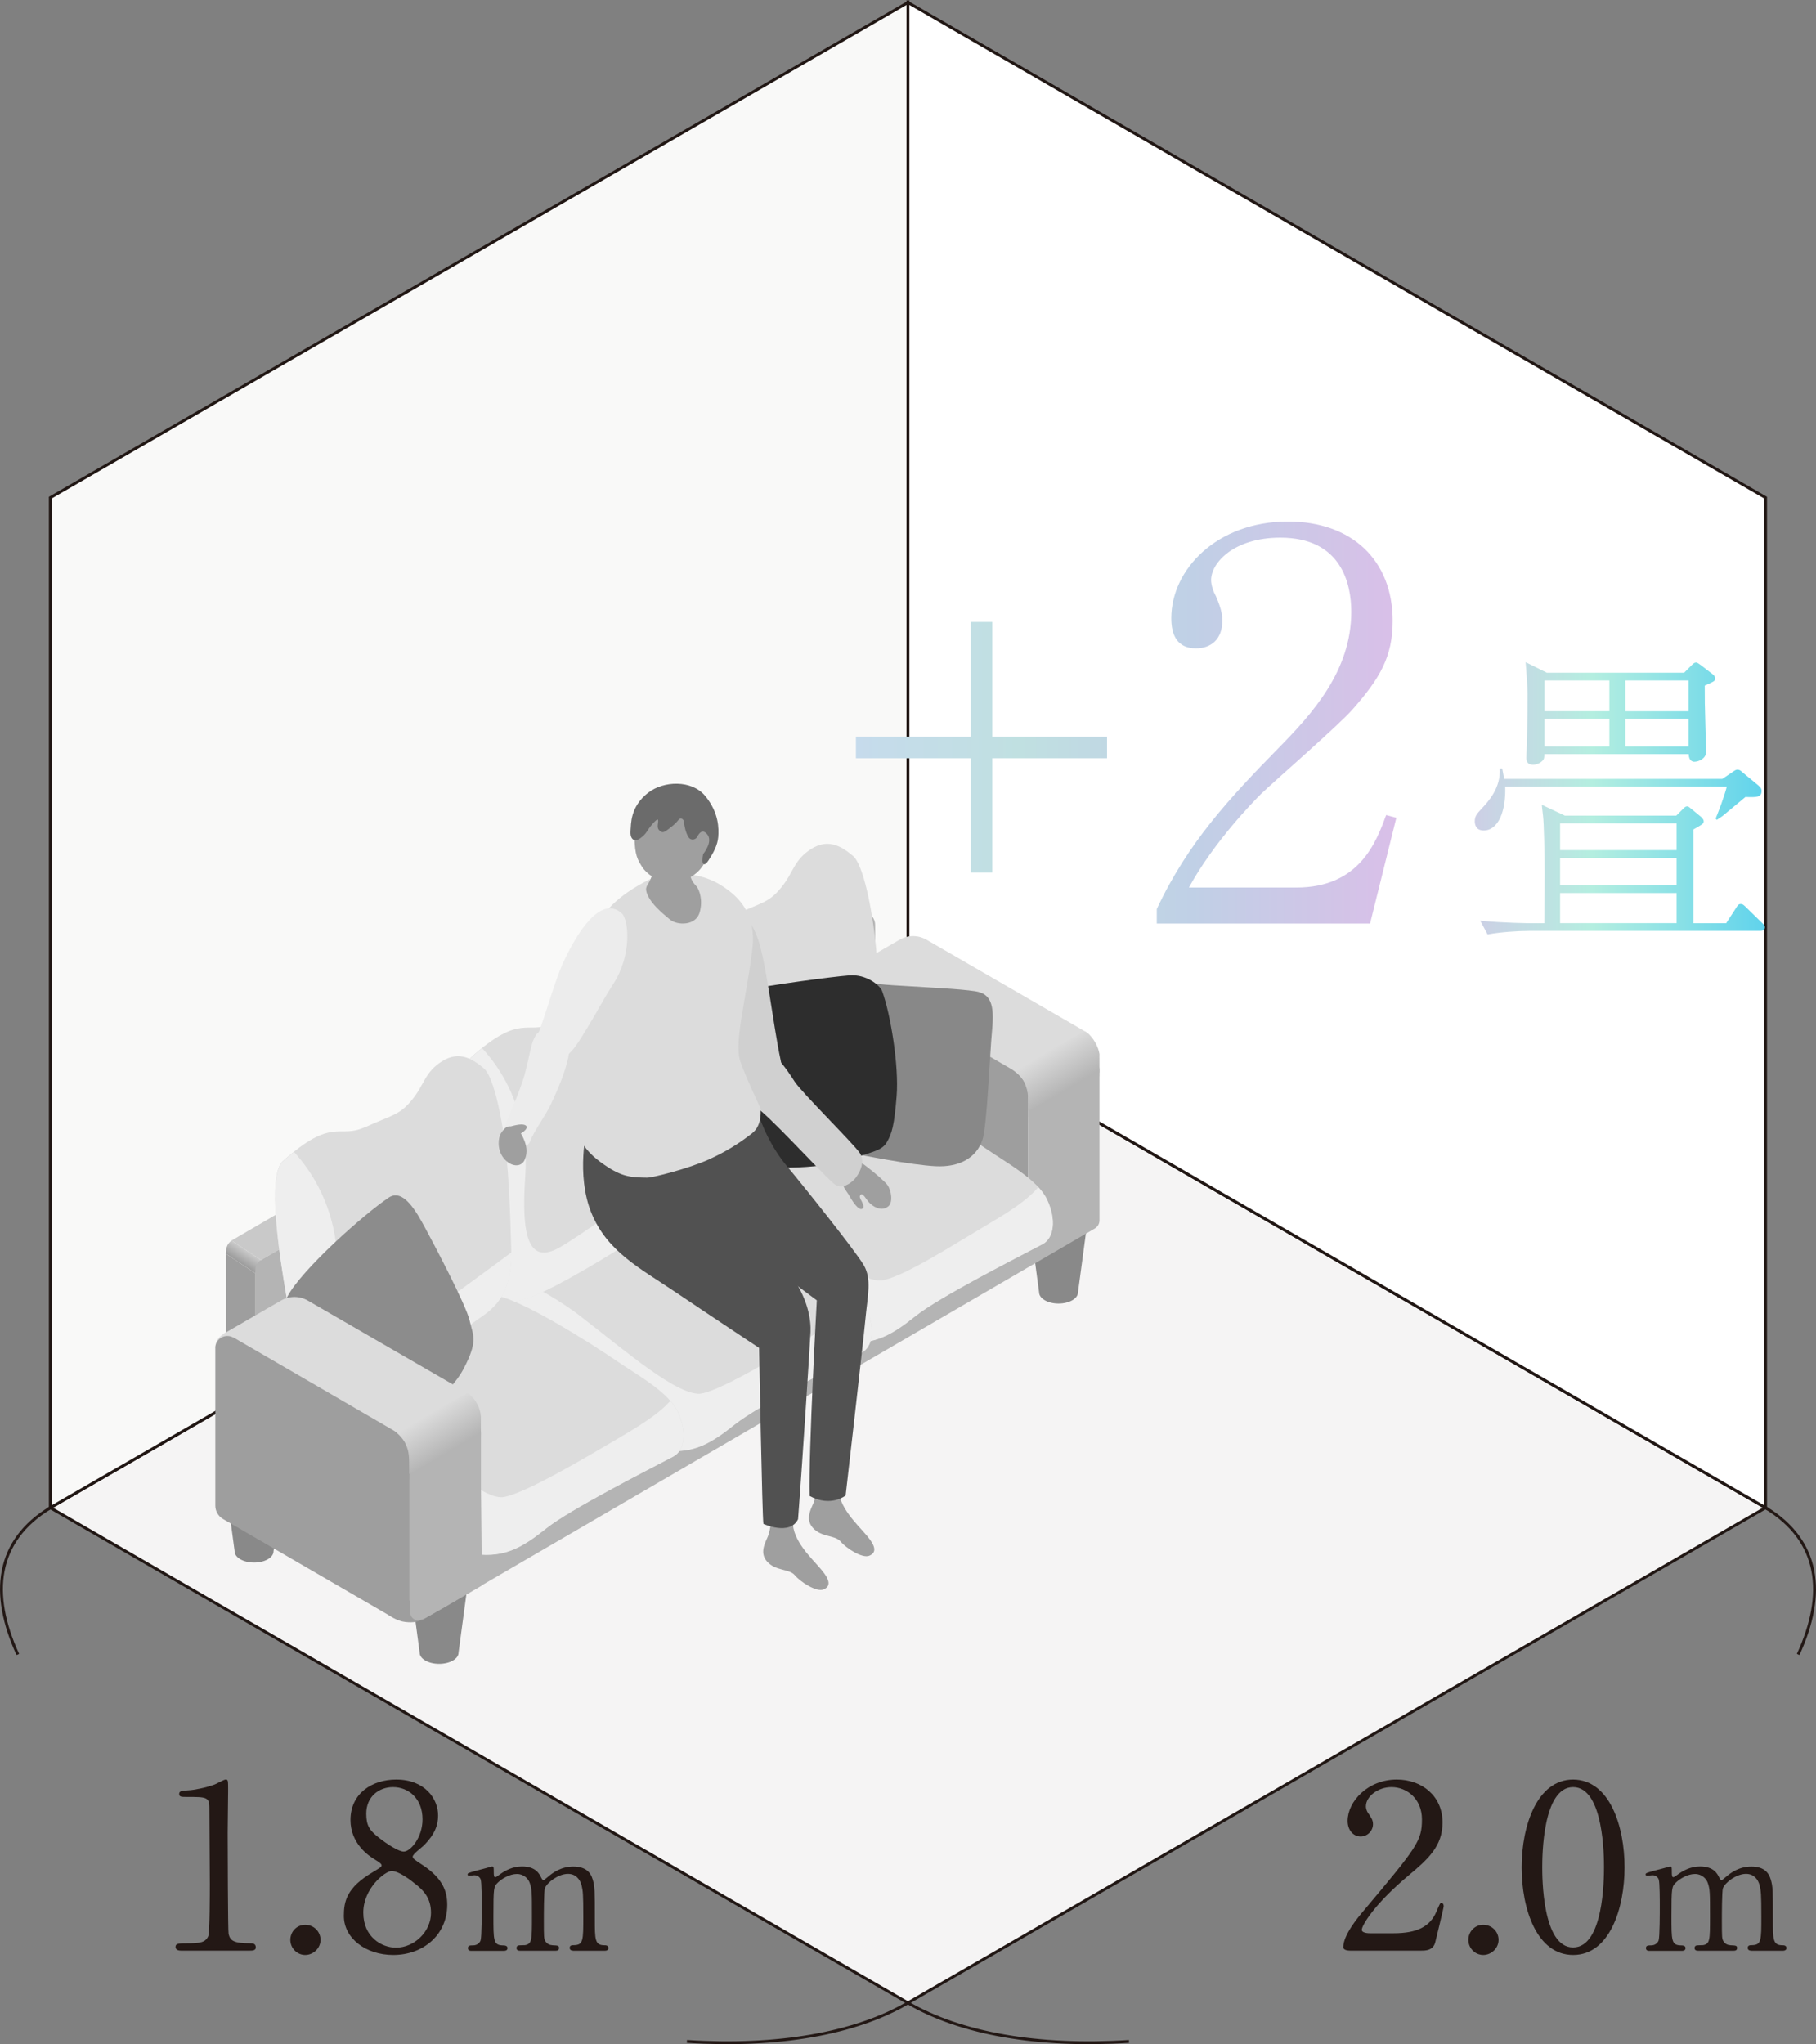 <?xml version="1.0" encoding="UTF-8"?>
<svg xmlns="http://www.w3.org/2000/svg" xmlns:xlink="http://www.w3.org/1999/xlink" viewBox="0 0 158.81 178.77">
  <rect x="0" y="0" width="158.81" height="178.77" fill="#808080" stroke="none"/>
  <defs>
    <style>
      .cls-1 {
        fill: #dcdcdc;
      }

      .cls-1, .cls-2, .cls-3, .cls-4, .cls-5, .cls-6, .cls-7, .cls-8, .cls-9, .cls-10, .cls-11, .cls-12, .cls-13, .cls-14, .cls-15, .cls-16, .cls-17, .cls-18, .cls-19, .cls-20, .cls-21 {
        stroke-width: 0px;
      }

      .cls-2 {
        fill: #898989;
      }

      .cls-3 {
        fill: #231815;
      }

      .cls-4 {
        fill: #ececec;
      }

      .cls-5 {
        fill: #8c8c8c;
      }

      .cls-22 {
        clip-path: url(#clippath-2);
      }

      .cls-23 {
        isolation: isolate;
      }

      .cls-6 {
        fill: #f7f7f7;
      }

      .cls-7 {
        fill: #9e9e9e;
      }

      .cls-24 {
        fill: #fff;
      }

      .cls-24, .cls-25, .cls-26, .cls-27 {
        stroke-miterlimit: 10;
        stroke-width: .25px;
      }

      .cls-24, .cls-26, .cls-27 {
        stroke: #211714;
      }

      .cls-8 {
        fill: url(#_名称未設定グラデーション_4);
      }

      .cls-9, .cls-25 {
        fill: none;
      }

      .cls-10 {
        fill: #6b6b6b;
      }

      .cls-25 {
        stroke: #231815;
      }

      .cls-28 {
        clip-path: url(#clippath-1);
      }

      .cls-29 {
        clip-path: url(#clippath-4);
      }

      .cls-11 {
        fill: #2d2d2d;
      }

      .cls-12 {
        fill: url(#_名称未設定グラデーション_3-2);
      }

      .cls-13 {
        fill: #9f9f9f;
      }

      .cls-14 {
        fill: #515151;
      }

      .cls-15 {
        fill: #888;
      }

      .cls-16 {
        fill: url(#_名称未設定グラデーション_3);
      }

      .cls-26 {
        fill: #f9f9f8;
      }

      .cls-27 {
        fill: #f5f4f4;
      }

      .cls-17 {
        fill: #eee;
        mix-blend-mode: multiply;
      }

      .cls-30 {
        clip-path: url(#clippath);
      }

      .cls-18 {
        fill: url(#_新規グラデーションスウォッチ_2);
      }

      .cls-31 {
        clip-path: url(#clippath-3);
      }

      .cls-19 {
        fill: #d0d0d0;
      }

      .cls-20 {
        fill: #c9c9c9;
      }

      .cls-32 {
        clip-path: url(#clippath-5);
      }

      .cls-21 {
        fill: #b4b4b4;
      }
    </style>
    <linearGradient id="_名称未設定グラデーション_4" data-name="名称未設定グラデーション 4" x1="-586.8" y1="109.4" x2="-586.18" y2="110.34" gradientTransform="translate(-565.22) rotate(-180) scale(1 -1)" gradientUnits="userSpaceOnUse">
      <stop offset="0" stop-color="#c9c9c9"/>
      <stop offset="1" stop-color="#9e9e9e"/>
    </linearGradient>
    <linearGradient id="_名称未設定グラデーション_3" data-name="名称未設定グラデーション 3" x1="-656.74" y1="91.99" x2="-658.68" y2="95.2" gradientTransform="translate(-565.22) rotate(-180) scale(1 -1)" gradientUnits="userSpaceOnUse">
      <stop offset="0" stop-color="#dcdcdc"/>
      <stop offset="1" stop-color="#b4b4b4"/>
    </linearGradient>
    <clipPath id="clippath">
      <path class="cls-9" d="m91.16,108.82c1.02-.53,1.23-2.16.41-3.9s-3.49-3.18-5.44-4.52c-1.95-1.34-8.73-5.67-10.68-5.65-1.95.02-9.14,4.21-12.02,6.27-2.88,2.05-3.39,2.57-3.49,4.31-.1,1.75.51,3.6,2.26,4.73,1.75,1.13,9.14,6.99,11.71,7.29,2.57.31,4.11-.62,6.16-2.26,2.05-1.64,8.94-5.14,11.09-6.27Z"/>
    </clipPath>
    <clipPath id="clippath-1">
      <path class="cls-9" d="m77.01,91.36s-.09-5.31-.41-8.58c-.32-3.27-1.11-7.19-2.01-7.92-.9-.74-2.08-1.59-3.64-.61-1.56.98-1.54,2.04-2.64,3.39-1.11,1.35-1.71,1.29-4.11,2.39-2.29,1.05-2.77-.96-7.16,2.96-1.42,1.27-.29,8.41.29,11.75.69,4.05-.75,10.16,3.47,9.62,1.3-.17,3.5-1.22,7.51-3.61,3.72-2.22,4.64-3.16,5.8-3.96,1.16-.8,2.83-1.88,2.91-5.42Z"/>
    </clipPath>
    <clipPath id="clippath-2">
      <path class="cls-9" d="m75.33,118.32c1.02-.53,1.23-2.16.41-3.9-.82-1.75-3.49-3.18-5.44-4.52-1.95-1.34-8.73-5.67-10.68-5.65-1.95.02-9.14,4.21-12.02,6.27-2.88,2.05-3.39,2.57-3.49,4.31-.1,1.75.51,3.6,2.26,4.73,1.75,1.13,9.14,6.99,11.71,7.29,2.57.31,4.11-.62,6.16-2.26,2.05-1.64,8.94-5.14,11.09-6.27Z"/>
    </clipPath>
    <clipPath id="clippath-3">
      <path class="cls-9" d="m61.18,100.85s-.09-5.31-.41-8.58c-.32-3.27-1.11-7.19-2.01-7.92-.9-.74-2.08-1.59-3.64-.61s-1.54,2.04-2.64,3.39c-1.11,1.35-1.71,1.29-4.11,2.39-2.29,1.05-2.77-.96-7.16,2.96-1.42,1.27-.29,8.41.29,11.75.69,4.05-.75,10.16,3.47,9.62,1.3-.17,3.5-1.22,7.51-3.61,3.72-2.22,4.64-3.16,5.8-3.96,1.16-.8,2.83-1.88,2.91-5.42Z"/>
    </clipPath>
    <clipPath id="clippath-4">
      <path class="cls-9" d="m58.87,127.39c1.02-.53,1.23-2.16.41-3.9-.82-1.75-3.49-3.18-5.44-4.52-1.95-1.34-8.73-5.67-10.68-5.65-1.95.02-9.14,4.21-12.02,6.27-2.88,2.05-3.39,2.57-3.49,4.31s.51,3.6,2.26,4.73c1.75,1.13,9.14,6.99,11.71,7.29,2.57.31,4.11-.62,6.16-2.26,2.05-1.64,8.94-5.14,11.09-6.27Z"/>
    </clipPath>
    <clipPath id="clippath-5">
      <path class="cls-9" d="m44.72,109.93s-.09-5.31-.41-8.58c-.32-3.27-1.11-7.19-2.01-7.92-.9-.74-2.08-1.59-3.64-.61-1.56.98-1.54,2.04-2.64,3.39-1.11,1.35-1.71,1.29-4.11,2.39-2.29,1.05-2.77-.96-7.16,2.96-1.42,1.27-.29,8.41.29,11.75.69,4.05-.75,10.16,3.47,9.62,1.3-.17,3.5-1.22,7.51-3.61,3.72-2.22,4.64-3.16,5.8-3.96,1.16-.8,2.83-1.88,2.91-5.42Z"/>
    </clipPath>
    <linearGradient id="_名称未設定グラデーション_3-2" data-name="名称未設定グラデーション 3" x1="-602.68" y1="123.68" x2="-604.62" y2="126.89" xlink:href="#_名称未設定グラデーション_3"/>
    <linearGradient id="_新規グラデーションスウォッチ_2" data-name="新規グラデーションスウォッチ 2" x1="74.86" y1="63.67" x2="154.34" y2="63.67" gradientUnits="userSpaceOnUse">
      <stop offset="0" stop-color="#c6dbec"/>
      <stop offset=".18" stop-color="#c0e0e1"/>
      <stop offset=".37" stop-color="#c0d0e6"/>
      <stop offset=".61" stop-color="#dbbee8"/>
      <stop offset=".81" stop-color="#b4eee0"/>
      <stop offset="1" stop-color="#60d3ec"/>
    </linearGradient>
  </defs>
  <g class="cls-23">
    <g id="_レイヤー_1" data-name="レイヤー 1">
      <g>
        <polygon class="cls-27" points="79.4 88.56 4.4 131.86 79.4 175.16 154.4 131.86 79.4 88.56"/>
        <polygon class="cls-26" points="79.4 .22 4.4 43.52 4.4 131.86 79.4 88.56 79.4 .22"/>
        <polygon class="cls-24" points="79.4 .22 154.4 43.52 154.4 131.86 79.4 88.56 79.4 .22"/>
        <g>
          <path class="cls-3" d="m15.81,170.59c-.44,0-.46-.26-.46-.32,0-.32.3-.32,1.02-.32,1.08,0,1.6-.06,1.84-.62.14-.34.14-3.86.14-4.56,0-.96-.04-5.62-.04-6.68,0-.94-.28-.94-1.96-.94-.48,0-.68,0-.68-.26s.2-.28.82-.32c.48-.02,1.48-.22,2.26-.5.14-.04.82-.44.98-.44.22,0,.22.06.22.96,0,.54-.04,3.12-.04,3.72,0,.92.02,8.6.08,8.82.14.58.42.82,1.9.82.18,0,.48,0,.48.36,0,.28-.32.28-.5.28h-6.06Z"/>
          <path class="cls-3" d="m25.39,169.65c0-.72.56-1.32,1.3-1.32s1.34.58,1.34,1.32-.64,1.32-1.34,1.32-1.3-.58-1.3-1.32Z"/>
          <path class="cls-3" d="m32.57,163.75c.72-.44.8-.48.8-.62,0-.1-.12-.22-.58-.5-.58-.34-2.14-1.42-2.14-3.46,0-2.36,1.92-3.54,4-3.54,2.52,0,3.68,1.7,3.66,3.16,0,.8-.26,1.6-1.24,2.6-.14.14-.98.76-.98.98,0,.16.16.28.84.72,1.84,1.2,2.18,2.38,2.18,3.5,0,2.6-2.08,4.38-4.72,4.38-2.4,0-4.32-1.46-4.32-3.42,0-1.28.26-2.48,2.5-3.8Zm3.66.94c-.22-.18-1.32-1.06-1.98-1.06-.56,0-2.48,1.5-2.48,3.64s1.62,3.06,2.86,3.06c1.6,0,3.06-1.4,3.06-3.04,0-1.28-.62-1.96-1.46-2.6Zm-3.1-3.98c.76.6,1.74,1.22,2.18,1.22.58,0,1.64-1.22,1.64-2.82,0-1.84-1.24-2.82-2.58-2.82-1.22,0-2.34.82-2.34,2.32,0,1.04.28,1.46,1.1,2.1Z"/>
          <path class="cls-3" d="m50.11,170.59c-.27,0-.29-.18-.29-.24,0-.23.18-.24.41-.24.78-.03.78-.44.78-2.46s-.03-2.26-.15-2.77c-.14-.54-.52-1-1.19-1-.84,0-1.83.75-2.02,1.26-.09.24-.09,2.39-.09,2.81,0,1.46,0,1.62.15,1.84s.34.31.61.33c.44.02.57.02.57.24,0,.24-.21.24-.35.24h-3.01c-.14,0-.36,0-.36-.24,0-.09.05-.18.12-.21.08-.04.52-.03.63-.04.6-.12.6-.44.6-2.52s0-2.35-.19-2.91c-.12-.36-.51-.79-1.12-.79-.65,0-1.33.42-1.67.75-.36.36-.39.39-.39,2.96,0,2.08,0,2.5.78,2.53.23,0,.45.02.45.24s-.21.24-.33.24h-2.83c-.08,0-.3,0-.3-.24s.2-.24.45-.24c.38,0,.6-.25.66-.44.1-.31.1-2.49.1-3,0-.42,0-2.05-.09-2.31-.04-.15-.23-.38-.55-.38-.06,0-.38.04-.45.04-.03,0-.15,0-.15-.1,0-.12.04-.14.73-.33.35-.09,1.29-.34,1.41-.38.15,0,.15.08.15.44,0,.39.02.5.15.5.06,0,.36-.23.45-.29.38-.27,1.03-.65,1.87-.65,1.22,0,1.53.67,1.68.98.03.06.1.21.19.21.08,0,.1-.03.35-.24.46-.4,1.2-.94,2.26-.94s1.52.48,1.71,1.15c.18.63.18.92.18,3.44,0,1.8,0,2.29.84,2.29.1,0,.35,0,.35.25,0,.15-.14.23-.29.23h-2.82Z"/>
        </g>
        <g>
          <path class="cls-3" d="m118.05,170.59c-.12,0-.58-.02-.58-.3,0-1.06,1.28-2.6,1.74-3.14,4.72-5.62,5.14-6.14,5.14-8.04,0-1.78-1.3-2.82-2.66-2.82-1.2,0-2.24.82-2.24,1.68,0,.06,0,.32.2.6.26.38.42.6.42.96,0,.58-.48,1.08-1.08,1.08-.68,0-1.14-.6-1.14-1.36,0-1.7,1.76-3.62,4.3-3.62,2.16,0,4,1.4,4,3.76,0,2.06-1.26,3.2-2.96,4.62-3.02,2.52-4.1,4.38-4.1,4.76,0,.3.64.3.72.3h2.06c2.02,0,3.18-.56,3.74-1.88.32-.74.32-.76.44-.76.2,0,.2.24.2.28,0,.16-.64,2.74-.74,3.16-.18.72-.88.72-1.2.72h-6.26Z"/>
          <path class="cls-3" d="m128.41,169.65c0-.72.56-1.32,1.3-1.32s1.34.58,1.34,1.32-.64,1.32-1.34,1.32-1.3-.58-1.3-1.32Z"/>
          <path class="cls-3" d="m137.57,170.97c-3.16,0-4.5-3.98-4.5-7.66s1.36-7.68,4.5-7.68c3.24.02,4.5,4.16,4.5,7.68s-1.28,7.66-4.5,7.66Zm0-14.68c-2.66,0-2.7,6-2.7,7.02,0,.82,0,7.02,2.7,7,2.66,0,2.7-5.96,2.7-7,0-.84,0-7.02-2.7-7.02Z"/>
          <path class="cls-3" d="m153.13,170.59c-.27,0-.29-.18-.29-.24,0-.23.18-.24.41-.24.78-.03.78-.44.78-2.46s-.03-2.26-.15-2.77c-.14-.54-.52-1-1.19-1-.84,0-1.83.75-2.02,1.26-.09.24-.09,2.39-.09,2.81,0,1.46,0,1.62.15,1.84s.34.31.61.33c.44.02.57.02.57.24,0,.24-.21.24-.35.24h-3.01c-.14,0-.36,0-.36-.24,0-.09.05-.18.12-.21.08-.04.52-.03.63-.04.6-.12.6-.44.6-2.52s0-2.35-.19-2.91c-.12-.36-.51-.79-1.12-.79-.65,0-1.33.42-1.67.75-.36.36-.39.39-.39,2.96,0,2.08,0,2.5.78,2.53.23,0,.45.02.45.24s-.21.24-.33.24h-2.83c-.08,0-.3,0-.3-.24s.2-.24.45-.24c.38,0,.6-.25.66-.44.1-.31.1-2.49.1-3,0-.42,0-2.05-.09-2.31-.04-.15-.23-.38-.55-.38-.06,0-.38.04-.45.04-.03,0-.15,0-.15-.1,0-.12.04-.14.73-.33.35-.09,1.29-.34,1.41-.38.15,0,.15.08.15.44,0,.39.02.5.15.5.06,0,.36-.23.45-.29.38-.27,1.03-.65,1.87-.65,1.22,0,1.53.67,1.68.98.03.06.1.21.19.21.08,0,.1-.03.35-.24.46-.4,1.2-.94,2.26-.94s1.52.48,1.71,1.15c.18.63.18.92.18,3.44,0,1.8,0,2.29.84,2.29.1,0,.35,0,.35.25,0,.15-.14.23-.29.23h-2.82Z"/>
        </g>
        <path class="cls-25" d="m157.25,144.69c2.46-5.32,1.9-9.97-2.85-12.83"/>
        <path class="cls-25" d="m79.4,175.16c4.62,2.7,11.43,3.88,19.33,3.37"/>
        <path class="cls-25" d="m1.56,144.69c-2.46-5.32-1.9-9.97,2.85-12.83"/>
        <path class="cls-25" d="m79.4,175.16c-4.62,2.7-11.43,3.88-19.33,3.37"/>
        <g>
          <path class="cls-2" d="m38.4,139.8c1.4,0,2.35-.66,2.53-1.46l-.83,6.19c0,.54-.76.98-1.7.98s-1.7-.44-1.7-.98l-.83-6.19c.18.75,1.13,1.46,2.53,1.46Z"/>
          <path class="cls-2" d="m92.57,108.29c1.4,0,2.35-.66,2.53-1.46l-.83,6.19c0,.54-.76.98-1.7.98s-1.7-.44-1.7-.98l-.83-6.19c.18.75,1.13,1.46,2.53,1.46Z"/>
          <path class="cls-2" d="m22.22,130.94c1.4,0,2.35-.66,2.53-1.46l-.83,6.19c0,.54-.76.98-1.7.98s-1.7-.44-1.7-.98l-.83-6.19c.18.75,1.13,1.46,2.53,1.46Z"/>
          <path class="cls-8" d="m20.25,108.49l2.58,1.71-.5,1.15-2.58-1.7c0-.91.43-1.07.5-1.15Z"/>
          <path class="cls-21" d="m22.89,110.15l51.94-30.25c.76-.44,1.7.11,1.7.98v16.98c0,.41-.22.78-.57.98l-51.94,30.25c-.76.44-1.7-.11-1.7-.98v-16.98c0-.41.22-.78.57-.98Z"/>
          <polygon class="cls-7" points="22.33 130.62 19.75 128.91 19.75 109.65 22.33 111.35 22.33 130.62"/>
          <polygon class="cls-20" points="74.94 79.84 22.83 110.2 20.25 108.49 72.36 78.13 74.94 79.84"/>
          <polygon class="cls-6" points="96.15 101.86 35.82 136.96 18.83 127.09 79.16 91.99 96.15 101.86"/>
          <path class="cls-1" d="m73.78,85.01l4.89-2.83c.73-.42,1.62-.42,2.35,0l13.85,8.01c.31.15.74.6,1.02,1.2.15.31.25.68.25,1.09v1.63s-6.23,3.58-6.23,3.58l.02-1.72-15.79-10.13-1.2.48c0-.77.47-1.04.84-1.32Z"/>
          <path class="cls-7" d="m74.52,85.41l14,8.13c.87.5,1.4,1.43,1.4,2.44v9.46s-16.99-9.86-16.99-9.86v-9.25c0-.81.88-1.32,1.58-.91Z"/>
          <path class="cls-21" d="m36.23,127.08l4.59-2.64c.55-.31,1.23.08,1.23.71v5.01c0,1.42,1.54,2.31,2.77,1.6l44.18-25.79c.57-.33.92-.94.92-1.6v-8.15c0-.29.16-.56.41-.71l4.59-2.64c.55-.31,1.23.08,1.23.71v8.27h0v4.88c0,.29-.16.56-.41.71l-58.69,34.16c-.55.32-1.23-.08-1.23-.71v-3.9s0,0,0,0v-9.21c0-.29.16-.56.41-.71Z"/>
          <path class="cls-16" d="m96.14,92.27v1.53s-6.21,3.37-6.21,3.37c0-1.49-.04-1.8-.32-2.46-.28-.66-1.08-1.17-1.08-1.17l6.35-3.35c.79.52,1.27,1.61,1.27,2.08Z"/>
          <g>
            <path class="cls-1" d="m63.43,101.01c2.88-2.05,10.07-6.24,12.02-6.27,1.95-.02,8.73,4.31,10.68,5.65,1.95,1.34,4.62,2.77,5.44,4.52.82,1.75.61,3.37-.41,3.9-2.16,1.13-9.04,4.62-11.09,6.27-2.05,1.64-3.6,2.57-6.16,2.26-2.57-.31-9.96-6.16-11.71-7.29-1.75-1.13-2.36-2.98-2.26-4.73.1-1.75.62-2.26,3.49-4.31Z"/>
            <g class="cls-30">
              <path class="cls-17" d="m66.68,105.68c3.66,2.81,8.62,6.69,10.59,6.27,1.97-.42,6.07-3.07,9.16-4.9,3.1-1.83,4.98-3.18,5.54-5.43.42,3.1,1.58,6.6,1.58,6.6l-7.18,6.47-13.79,7.18-16.18-15.34,2.39-5.21s4.22,1.55,7.88,4.36Z"/>
            </g>
            <path class="cls-1" d="m64.2,80.02c2.4-1.1,3-1.04,4.11-2.39,1.11-1.35,1.09-2.41,2.64-3.39,1.56-.98,2.74-.13,3.64.61.9.74,1.69,4.65,2.01,7.92.32,3.27.41,8.58.41,8.58-.08,3.54-1.74,4.62-2.91,5.42-1.16.8-2.07,1.75-5.8,3.96-4.01,2.39-6.21,3.44-7.51,3.61-4.22.54-2.78-5.57-3.47-9.62-.57-3.34-1.71-10.48-.29-11.75,4.39-3.92,4.87-1.91,7.16-2.96Z"/>
            <g class="cls-28">
              <path class="cls-17" d="m61.75,93.44c-.35,5.05.28,7.46,2.67,6.33,2.39-1.13,15.48-10.97,15.48-10.97l.14,10.55-19.56,9-4.08-1.83-2.39-23.92,3.1-1.27s5.21,4.08,4.64,12.1Z"/>
            </g>
          </g>
          <g>
            <path class="cls-1" d="m47.6,110.51c2.88-2.05,10.07-6.24,12.02-6.27,1.95-.02,8.73,4.31,10.68,5.65,1.95,1.34,4.62,2.77,5.44,4.52.82,1.75.61,3.37-.41,3.9-2.16,1.13-9.04,4.62-11.09,6.27-2.05,1.64-3.6,2.57-6.16,2.26-2.57-.31-9.96-6.16-11.71-7.29-1.75-1.13-2.36-2.98-2.26-4.73.1-1.75.62-2.26,3.49-4.31Z"/>
            <g class="cls-22">
              <path class="cls-17" d="m50.85,115.18c3.66,2.81,8.58,7.1,10.55,6.68,1.97-.42,6.81-3.39,9.91-5.22,3.1-1.83,3.59-2.76,4.16-5.01,1.49,1.81,2.98,5.75,2.98,5.75l-7.9,6.8-13.79,7.18-16.18-15.34,2.39-5.21s4.22,1.55,7.88,4.36Z"/>
            </g>
            <path class="cls-1" d="m48.37,89.51c2.4-1.1,3-1.04,4.11-2.39,1.11-1.35,1.09-2.41,2.64-3.39s2.74-.13,3.64.61c.9.74,1.69,4.65,2.01,7.92.32,3.27.41,8.58.41,8.58-.08,3.54-1.74,4.62-2.91,5.42-1.16.8-2.07,1.75-5.8,3.96-4.01,2.39-6.21,3.44-7.51,3.61-4.22.54-2.78-5.57-3.47-9.62-.57-3.34-1.71-10.48-.29-11.75,4.39-3.92,4.87-1.91,7.16-2.96Z"/>
            <g class="cls-31">
              <path class="cls-17" d="m45.93,102.94c-.35,5.05.28,7.46,2.67,6.33,2.39-1.13,15.48-10.97,15.48-10.97l.14,10.55-19.56,9-4.08-1.83-2.39-23.92,3.1-1.27s5.21,4.08,4.64,12.1Z"/>
            </g>
          </g>
          <g>
            <path class="cls-1" d="m31.14,119.58c2.88-2.05,10.07-6.24,12.02-6.27,1.95-.02,8.73,4.31,10.68,5.65,1.95,1.34,4.62,2.77,5.44,4.52.82,1.75.61,3.37-.41,3.9-2.16,1.13-9.04,4.62-11.09,6.27-2.05,1.64-3.6,2.57-6.16,2.26-2.57-.31-9.96-6.16-11.71-7.29-1.75-1.13-2.36-2.98-2.26-4.73.1-1.75.62-2.26,3.49-4.31Z"/>
            <g class="cls-29">
              <path class="cls-17" d="m34.39,124.25c3.66,2.81,7.78,7.09,9.75,6.66,1.97-.42,6.81-3.28,9.91-5.11,3.1-1.83,5.19-3.18,5.75-5.43.42,3.1,1.46,6.42,1.46,6.42l-7.18,6.47-13.79,7.18-16.18-15.34,2.39-5.21s4.22,1.55,7.88,4.36Z"/>
            </g>
            <path class="cls-1" d="m31.91,98.59c2.4-1.1,3-1.04,4.11-2.39,1.11-1.35,1.09-2.41,2.64-3.39,1.56-.98,2.74-.13,3.64.61.9.74,1.69,4.65,2.01,7.92.32,3.27.41,8.58.41,8.58-.08,3.54-1.74,4.62-2.91,5.42-1.16.8-2.07,1.75-5.8,3.96-4.01,2.39-6.21,3.44-7.51,3.61-4.22.54-2.78-5.57-3.47-9.62-.57-3.34-1.71-10.48-.29-11.75,4.39-3.92,4.87-1.91,7.16-2.96Z"/>
            <g class="cls-32">
              <path class="cls-17" d="m29.47,112.01c-.35,5.05.28,7.46,2.67,6.33,2.39-1.13,15.48-10.97,15.48-10.97l.14,10.55-19.56,9-4.08-1.83-2.39-23.92,3.1-1.27s5.21,4.08,4.64,12.1Z"/>
            </g>
          </g>
          <path class="cls-5" d="m34,104.73c1.27-.84,2.43,1.27,3.17,2.64.72,1.33,3.59,6.75,3.9,8.12.32,1.37.74,1.79-.53,4.22-1.27,2.43-5.28,5.38-6.75,6.44s-2.59,1.46-3.38,1.16c-1.37-.53-1.21-1.43-1.79-3.27-.63-2-2.95-5.59-3.59-6.65-.63-1.06-1.15-1.63.11-4.01,1.26-2.38,6.74-7.24,8.86-8.65Z"/>
          <path class="cls-15" d="m78,86.16c3.38.21,5.91.32,7.28.53,1.37.21,1.69,1.16,1.48,3.38-.21,2.22-.44,8.39-.84,9.6-.53,1.58-2,2.43-4.12,2.32-2.11-.11-6.44-.95-7.91-1.27-1.48-.32-1.79-1.58-1.79-3.06,0-1.48.32-8.97.74-10.76.42-1.79,1.79-.95,5.17-.74Z"/>
          <path class="cls-11" d="m65.32,86.57c2-.42,7.49-1.16,8.97-1.27,1.48-.11,2.67.88,2.85,1.37.74,2,1.48,6.54,1.27,9.18-.21,2.64-.42,3.27-.84,4.01-.42.74-1.06.84-3.9,1.69-2.85.84-8.02.63-9.29.11-1.27-.53-1.06-2.64-1.06-4.64s-.84-6.86-.95-8.02c-.11-1.16.95-2,2.95-2.43Z"/>
          <path class="cls-13" d="m75.86,102.08c.47.35,1.49,1.21,1.73,1.53.38.51.51,1.56.09,1.89-.66.52-1.39-.05-1.66-.32s-.56-.91-.77-.68c-.12.14-.04.3.11.57.16.3.23.59,0,.66-.29.09-.76-.6-.96-.94s-.18-.33-.45-.71c-.35-.5-.5-1.46.04-1.96.96-.9,1.48-.33,1.87-.04Z"/>
          <path class="cls-19" d="m62.37,79.58c1.53-.41,2.69-.35,3.76,2.13.85,1.96,1.45,7.86,2.15,11.06.35,1.59-.19,2.34-1,2.62-1.77.61-2.43-1.21-2.93-2.65-.49-1.44-1.15-5.38-1.6-7.05s-3.06-5.39-.39-6.11Z"/>
          <path class="cls-19" d="m66.07,91.89c1.43-.5,2.78,1.72,3.43,2.71.65.99,5.12,5.4,5.68,6.22.56.82-.1,1.92-.44,2.29-.34.38-1.09.91-1.71.49-.63-.42-4.71-4.91-6.45-6.41-1.74-1.5-1.96-2.28-2.02-3.35-.06-1.07.93-1.75,1.5-1.95Z"/>
          <path class="cls-13" d="m71.47,129.8c.18-1.82.58-2.04,1.11-1.99.53.04.8.53.75,2.26-.04,1.73,1.64,3.23,2.46,4.21.83.97.86,1.5.24,1.77-.62.27-2.04-.66-2.52-1.24-.49-.58-1.68-.35-2.43-1.2-.75-.84-.04-1.82.13-2.35.18-.53.27-1.46.27-1.46Z"/>
          <path class="cls-13" d="m67.47,132.75c.18-1.82.58-2.04,1.11-1.99.53.04.8.53.75,2.26-.04,1.73,1.64,3.23,2.46,4.21.83.97.86,1.5.24,1.77-.62.27-2.04-.66-2.52-1.24-.49-.58-1.68-.35-2.43-1.2-.75-.84-.04-1.82.13-2.35s.27-1.46.27-1.46Z"/>
          <path class="cls-14" d="m60.94,100.95l.43,1.62s5.9,6.52,7.61,8.7c1.71,2.19,1.95,4.23,1.9,5.23-.05,1-.67,10.89-1.09,16.36-.71,1.47-3.03.41-3.03.41-.1-.48-.38-15.39-.38-15.39,0,0-4.3-2.85-7.34-4.9-3.04-2.05-5.95-3.52-7.32-6.9-1.38-3.38-.38-7.47-.38-7.47l9.61,2.33Z"/>
          <path class="cls-14" d="m60.09,100.61l5.66-5.04s.24.43.52,1.62c.29,1.19,1.24,3.23,2.52,4.76,1.28,1.52,6.04,7.47,6.75,8.7.71,1.24.33,2.66.14,4.71-.19,2.05-1.73,15.43-1.73,15.43,0,0-1.29,1.05-3.15.04-.1-3.95.63-17.11.63-17.11l-5.64-4.21s-6.14-3.71-6.9-5.47c-.76-1.76,1.19-3.42,1.19-3.42Z"/>
          <path class="cls-1" d="m52.09,84.5c-.27-1.56-1.17-4.62,4.72-7.6,1.09-.55,3.92-.89,6.13.45,1.93,1.16,3.18,2.8,2.86,5.59-.46,4.04-1.62,8.13-1.08,9.82.37,1.16,1.78,4.15,1.78,4.15,0,0,.23,1.47-.74,2.21-.65.5-1.8,1.38-3.73,2.26-1.8.82-4.98,1.62-5.44,1.61-1.55-.02-2.33-.08-4.1-1.38-.83-.61-1.84-1.61-1.8-2.58.05-.97,1.35-3.39,2.06-4.78,1.29-2.52-.4-8.2-.67-9.76Z"/>
          <path class="cls-4" d="m49.29,84.11c.72-1.57,3.02-6.08,5.08-4.24.61.55.92,3.61-.73,6.17-1.15,1.8-1.04,1.84-2.76,4.63-.76,1.22-1.63,2.47-3.04,1.8-.9-.43-1.18-.99-.64-2.42.54-1.43,1.36-4.37,2.08-5.94Z"/>
          <path class="cls-13" d="m57.15,76.19c.22-.75.58-1.2,1.37-1.24.8-.04,1.68.35,1.77,1.21.09.85.4,1.09.63,1.37.23.28.57,1.17.27,2.25-.34,1.21-1.96,1.15-2.57.66-.9-.72-1.61-1.41-1.92-2.03-.31-.62-.22-.8,0-1.15.25-.4.44-1.06.44-1.06Z"/>
          <path class="cls-13" d="m58.33,68.98c2.48-.53,3.41,1.51,3.67,2.35.27.84.13.87.13,1.64,0,.77,0,3.01-2.08,3.9-2.08.89-3.54-.49-3.9-1.06-.35-.58-.66-.97-.66-2.7,0-2.35.35-3.59,2.83-4.12Z"/>
          <path class="cls-4" d="m47.2,90.19c.88-.62,1.76-.1,2.23.28,1.18.95-.76,5.04-1.26,6.11s-1.45,2.28-1.8,3.21c-.23.61-1.04.66-1.53.54-.61-.15-.79-.62-.76-1.38s.84-2.06,1.61-4.36c.73-2.18.64-3.79,1.52-4.41Z"/>
          <path class="cls-10" d="m56.71,69.31c1.3-1.01,3.77-1.14,4.96.3,1.2,1.44,1.2,2.87,1.14,3.59-.06.72-.42,1.38-.84,2.03-.42.66-.66.36-.48-.54,0,0,.96-1.14.3-1.79-.37-.37-.64-.07-.81.27-.15.3-.58.35-.76.06-.11-.17-.21-.4-.29-.69-.05-.2-.1-.48-.14-.74-.04-.21-.31-.29-.44-.12-.15.19-.33.39-.55.56-.54.42-.78.66-1.02.48-.24-.18-.3-.3-.24-.72.06-.42,0-.48-.48.06-.48.54-.48.84-1.08,1.26s-.9-.06-.84-.66c.06-.6-.06-2.09,1.56-3.35Z"/>
          <g>
            <path class="cls-13" d="m44.96,98.62c.38.15.61.46.84.99.23.54.38,1.15.08,1.83-.31.69-1.22.61-1.83-.15-.61-.76-.48-1.81-.24-2.18.48-.75.78-.65,1.16-.5Z"/>
            <path class="cls-13" d="m45.76,98.35c.41.07.42.34-.06.68-.47.34-1.17.55-1.17.55l-.08-1.01s.9-.29,1.31-.22Z"/>
          </g>
          <g>
            <path class="cls-1" d="m19.68,116.57l4.89-2.83c.73-.42,1.62-.42,2.35,0l13.85,8.01c.47.24,1.25,1.08,1.25,2.28,0,.34.02,1.65.02,1.65l-6.27,3.7.05-1.85-15.79-10.13-1.2.48c0-.77.47-1.04.84-1.32Z"/>
            <path class="cls-7" d="m20.42,116.97l14,8.13c.87.5,1.4,1.43,1.4,2.44v9.42s0,0,0,0v3.02s.84.93,1.23,1.62c-.49.21-.84.34-1.61.25-.77-.09-1.38-.57-1.64-.71l-14.3-8.3c-.41-.24-.67-.68-.67-1.16v-4.54s0,0,0,0v-9.25c0-.81.88-1.32,1.58-.91Z"/>
            <path class="cls-21" d="m36.45,126.97c.3-.18,3.09-1.71,3.93-2.28.84-.57,1.08-.45,1.41-.18.33.27.27.81.27,1.29v4.2s.09,8.65.09,8.65c0,0-3.95,2.32-4.37,2.53-.42.21-1.08.66-1.47.48-.39-.18-.48-.48-.48-1.02,0-.54,0-10.91,0-12.26,0-1.35.33-1.23.63-1.41Z"/>
          </g>
          <path class="cls-12" d="m42.05,123.83c0,.46,0,1.68,0,1.68l-6.26,3.39c0-1.49,0-1.9-.29-2.56-.28-.66-.96-1.17-.96-1.17l6.35-3.35c.79.52,1.15,1.54,1.15,2.01Z"/>
        </g>
        <g>
          <path class="cls-18" d="m86.77,66.31v10h-1.88v-10h-10.04v-1.88h10.04v-10.04h1.88v10.04h10.04v1.88h-10.04Z"/>
          <path class="cls-18" d="m119.82,80.77h-18.66v-1.27c2.73-5.83,6.39-9.73,10.62-14.05,2.96-3.01,6.39-6.77,6.39-11.94,0-2.44-.85-6.49-6.2-6.49-4.09,0-6.06,2.21-6.06,3.71,0,.47.23,1.08.42,1.41.56,1.27.56,1.79.56,2.16,0,1.65-1.03,2.4-2.3,2.4-1.65,0-2.16-1.17-2.16-2.63,0-4.28,4-8.46,10.2-8.46,5.59,0,9.16,3.38,9.16,8.69,0,3.15-1.13,5.03-3.48,7.71-1.13,1.32-6.91,6.34-8.04,7.43-.61.61-4.09,4.14-6.3,8.18h9.4c5.55,0,7-4.04,7.85-6.34l.89.24-2.3,9.26Z"/>
          <path class="cls-18" d="m152.66,69.68c-.56.48-1.46,1.2-2.02,1.68-.17.11-.31.22-.5.34l-.11-.11c.25-.59.78-1.99.98-2.8h-19.38c.08,2.1-.59,3.84-1.88,3.84-.67,0-.78-.5-.78-.81,0-.45.2-.67.56-1.06.59-.62,1.74-1.85,1.62-3.56h.22c.11.64.14.7.17.92h19.07l.84-.56c.28-.2.36-.25.5-.25s.28.08.39.2l1.43,1.18c.28.25.28.36.28.48,0,.56-.42.56-1.4.53Zm1.26,11.73h-20.22c-.98,0-2.55.11-3.61.31l-.64-1.2c2.1.2,4.12.22,4.65.22h.95c.03-3.5.03-3.89.03-4.48,0-1.6-.06-4.26-.14-4.9-.08-.64-.08-.73-.11-.98l2.02.95h9.74l.53-.53c.2-.2.28-.28.42-.28.11,0,.17.06.31.17l.92.76s.22.2.22.36c0,.22-.06.25-.9.73v8.2h2.86l.84-1.29c.17-.28.25-.39.42-.39.2,0,.28.08.56.36l1.29,1.26c.17.17.28.25.28.42,0,.25-.22.31-.42.31Zm-4.84-21.45c0,1.15,0,1.71.06,3.61,0,.34.06,1.88.06,2.18,0,.59-.64.87-1.04.87-.11,0-.48-.06-.48-.67h-12.63c0,.28,0,.45-.2.62-.22.2-.53.31-.78.31-.59,0-.59-.45-.59-.62,0-.11.03-.7.03-.84.08-2.52.08-4.06.08-4.79,0-.45-.14-2.32-.17-2.72l1.85.92h12.01l.64-.64c.17-.17.25-.25.42-.25.11,0,.25.14.39.22l1.09.84c.11.11.17.2.17.34,0,.22-.08.25-.92.62Zm-8.34-.45h-5.68v2.69h5.68v-2.69Zm0,3.36h-5.68v2.41h5.68v-2.41Zm5.88,9.13h-10.19v2.35h10.19v-2.35Zm0,3.02h-10.19v2.41h10.19v-2.41Zm0,3.08h-10.19v2.63h10.19v-2.63Zm1.04-18.59h-5.52v2.69h5.52v-2.69Zm0,3.36h-5.52v2.41h5.52v-2.41Z"/>
        </g>
      </g>
    </g>
  </g>
</svg>